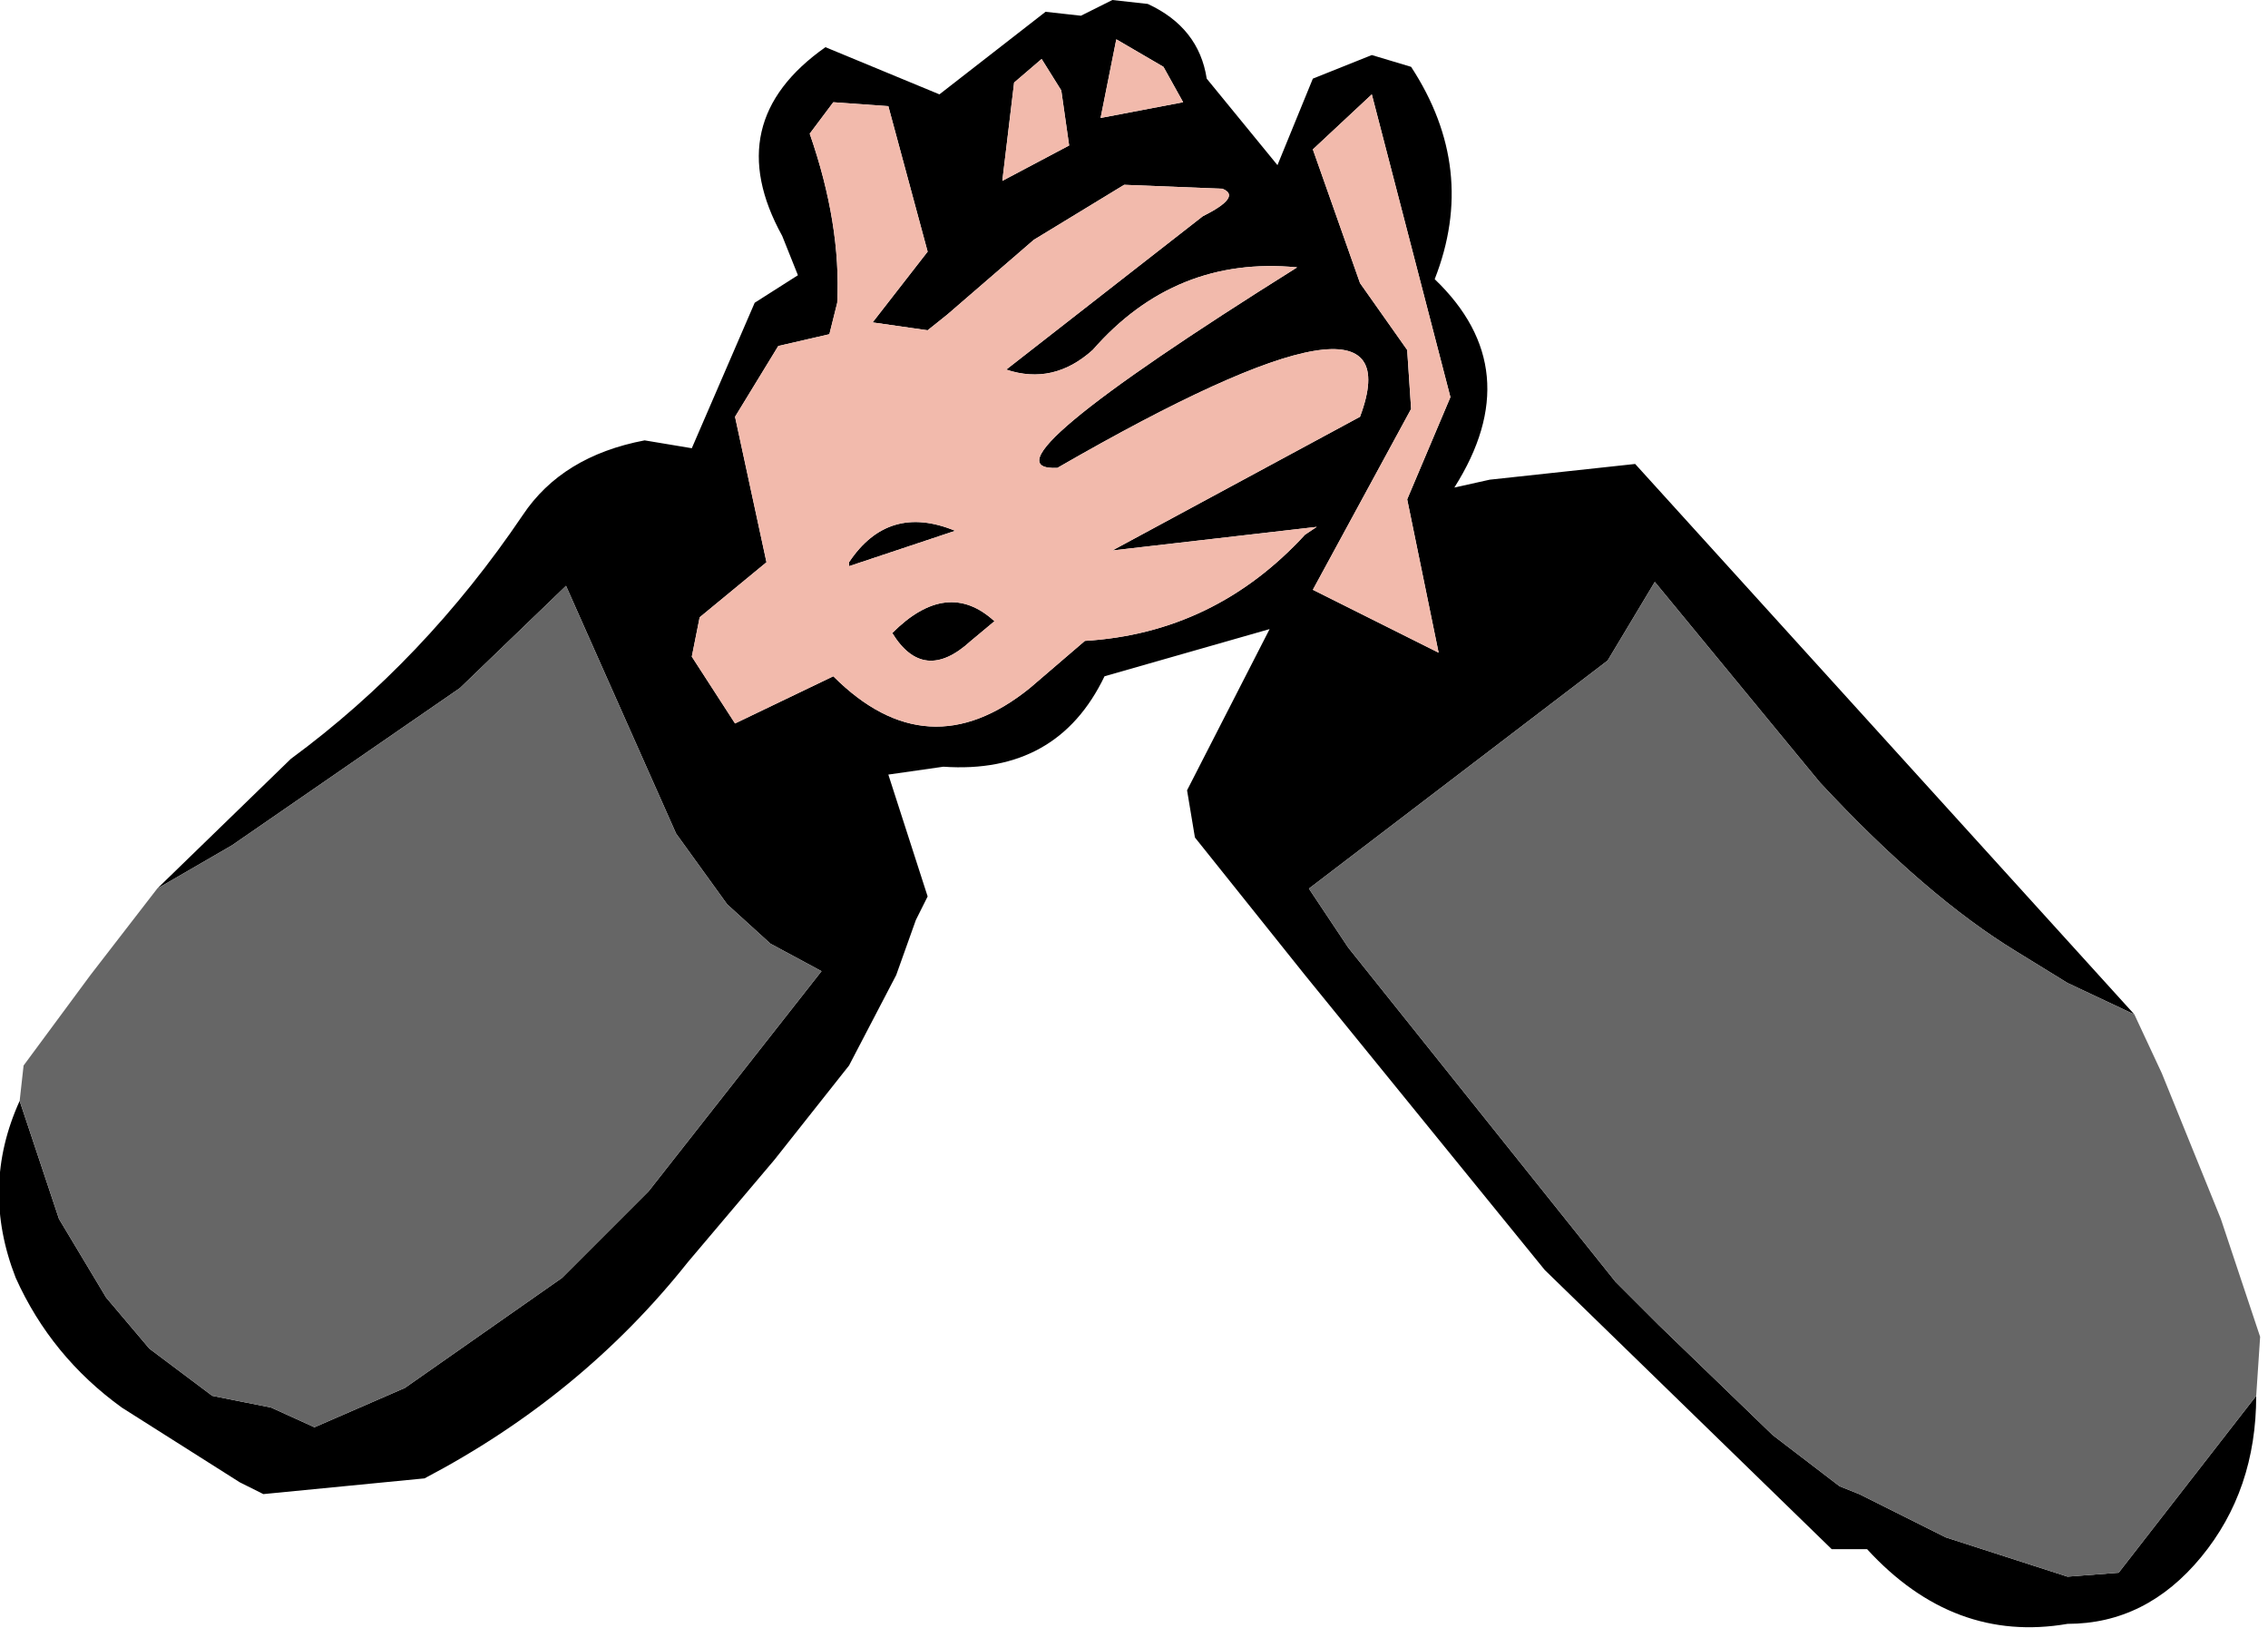<?xml version="1.0" encoding="UTF-8" standalone="no"?>
<svg xmlns:xlink="http://www.w3.org/1999/xlink" height="20.7px" width="28.85px" xmlns="http://www.w3.org/2000/svg">
  <g transform="matrix(1.0, 0.0, 0.0, 1.0, 14.5, 10.55)">
    <path d="M-12.5 0.75 L-10.8 -0.9 Q-9.1 -2.15 -7.85 -4.0 -7.35 -4.75 -6.3 -4.95 L-5.7 -4.85 -4.9 -6.7 -4.35 -7.05 -4.55 -7.55 Q-5.35 -9.0 -4.0 -9.95 L-2.55 -9.35 -1.2 -10.4 -0.75 -10.35 -0.35 -10.55 0.1 -10.5 Q0.75 -10.2 0.85 -9.55 L1.75 -8.45 2.2 -9.55 2.95 -9.85 3.45 -9.7 Q4.3 -8.4 3.75 -7.0 4.95 -5.85 4.0 -4.35 L4.45 -4.45 6.3 -4.65 12.65 2.35 11.8 1.95 11.15 1.55 Q10.0 0.85 8.65 -0.6 L6.55 -3.15 5.95 -2.15 2.15 0.75 2.65 1.5 6.05 5.75 6.6 6.3 8.05 7.7 8.9 8.35 9.15 8.45 10.25 9.0 11.8 9.5 12.45 9.45 14.2 7.2 Q14.2 8.4 13.5 9.25 12.8 10.1 11.8 10.1 10.35 10.35 9.25 9.15 L8.8 9.15 5.15 5.6 2.1 1.85 0.7 0.1 0.6 -0.5 1.65 -2.55 -0.45 -1.95 Q-1.05 -0.7 -2.5 -0.8 L-3.2 -0.7 -2.7 0.85 -2.85 1.15 -3.1 1.85 -3.7 3.0 -4.65 4.2 -5.75 5.5 Q-7.1 7.2 -9.1 8.25 L-11.15 8.45 -11.45 8.3 -12.95 7.35 Q-13.85 6.7 -14.3 5.7 -14.75 4.55 -14.25 3.45 L-13.75 4.95 -13.15 5.95 -12.6 6.6 -11.8 7.2 -11.05 7.35 -10.5 7.6 -9.35 7.1 -7.35 5.7 -6.25 4.6 -4.05 1.8 -4.7 1.45 -5.25 0.95 -5.9 0.05 -7.3 -3.1 -8.65 -1.8 -11.55 0.2 -12.5 0.75 M-1.85 -2.65 L-2.15 -2.4 Q-2.75 -1.85 -3.15 -2.5 -2.45 -3.2 -1.85 -2.65 M-3.7 -3.35 L-3.7 -3.4 Q-3.2 -4.15 -2.35 -3.8 L-3.7 -3.35 M-1.0 -9.4 L-1.25 -9.8 -1.6 -9.5 -1.75 -8.25 -0.9 -8.7 -1.0 -9.4 M0.55 -9.25 L0.3 -9.7 -0.3 -10.05 -0.5 -9.05 0.55 -9.25 M2.95 -9.35 L2.2 -8.65 2.8 -6.95 3.4 -6.1 3.45 -5.35 2.2 -3.05 3.8 -2.25 3.4 -4.2 3.95 -5.5 2.95 -9.35 M0.8 -7.8 Q1.3 -8.05 1.05 -8.15 L-0.2 -8.2 -1.35 -7.5 -2.45 -6.55 -2.7 -6.35 -3.4 -6.45 -2.7 -7.35 -3.2 -9.2 -3.9 -9.25 -4.2 -8.85 Q-3.8 -7.7 -3.85 -6.7 L-3.95 -6.3 -4.6 -6.15 -5.15 -5.25 -4.75 -3.4 -5.6 -2.7 -5.7 -2.2 -5.15 -1.35 -3.9 -1.95 Q-2.7 -0.75 -1.4 -1.8 L-0.7 -2.4 Q0.95 -2.5 2.1 -3.75 L2.25 -3.85 -0.35 -3.55 2.8 -5.25 Q3.55 -7.25 -1.05 -4.6 -2.15 -4.55 2.0 -7.15 0.45 -7.3 -0.6 -6.1 -1.1 -5.65 -1.7 -5.85 L0.8 -7.8" fill="#000000" fill-rule="evenodd" stroke="none"/>
    <path d="M0.8 -7.8 L-1.7 -5.85 Q-1.1 -5.65 -0.6 -6.1 0.45 -7.3 2.0 -7.15 -2.15 -4.55 -1.05 -4.6 3.55 -7.25 2.8 -5.25 L-0.35 -3.55 2.25 -3.85 2.1 -3.75 Q0.95 -2.5 -0.7 -2.4 L-1.4 -1.8 Q-2.7 -0.75 -3.9 -1.95 L-5.15 -1.35 -5.7 -2.2 -5.6 -2.7 -4.75 -3.4 -5.15 -5.25 -4.6 -6.15 -3.95 -6.3 -3.85 -6.7 Q-3.8 -7.7 -4.2 -8.85 L-3.9 -9.25 -3.2 -9.2 -2.7 -7.35 -3.4 -6.45 -2.7 -6.35 -2.45 -6.55 -1.35 -7.5 -0.2 -8.2 1.05 -8.15 Q1.3 -8.05 0.8 -7.8 M2.95 -9.35 L3.95 -5.5 3.4 -4.2 3.8 -2.25 2.2 -3.05 3.45 -5.35 3.4 -6.1 2.8 -6.95 2.2 -8.65 2.95 -9.35 M0.55 -9.25 L-0.5 -9.05 -0.3 -10.05 0.3 -9.7 0.55 -9.25 M-1.0 -9.4 L-0.9 -8.7 -1.75 -8.25 -1.6 -9.5 -1.25 -9.8 -1.0 -9.4 M-3.7 -3.35 L-2.35 -3.8 Q-3.2 -4.15 -3.7 -3.4 L-3.7 -3.35 M-1.85 -2.65 Q-2.45 -3.2 -3.15 -2.5 -2.75 -1.85 -2.15 -2.4 L-1.85 -2.65" fill="#f2baac" fill-rule="evenodd" stroke="none"/>
    <path d="M-12.5 0.75 L-11.55 0.2 -8.65 -1.8 -7.3 -3.1 -5.9 0.05 -5.25 0.95 -4.7 1.45 -4.05 1.8 -6.25 4.6 -7.35 5.7 -9.35 7.1 -10.5 7.6 -11.05 7.35 -11.8 7.2 -12.6 6.6 -13.15 5.95 -13.75 4.95 -14.25 3.45 -14.2 3.0 -13.35 1.85 -13.0 1.45 -13.35 1.85 -12.5 0.75 M14.2 7.2 L12.45 9.45 11.8 9.5 10.25 9.0 9.15 8.45 8.9 8.35 8.05 7.7 6.6 6.3 6.05 5.75 2.65 1.5 2.15 0.75 5.95 -2.15 6.55 -3.15 8.65 -0.6 Q10.0 0.85 11.15 1.55 L11.8 1.95 12.65 2.35 13.0 3.1 13.75 4.95 14.25 6.45 14.2 7.2" fill="#666666" fill-rule="evenodd" stroke="none"/>
  </g>
</svg>
